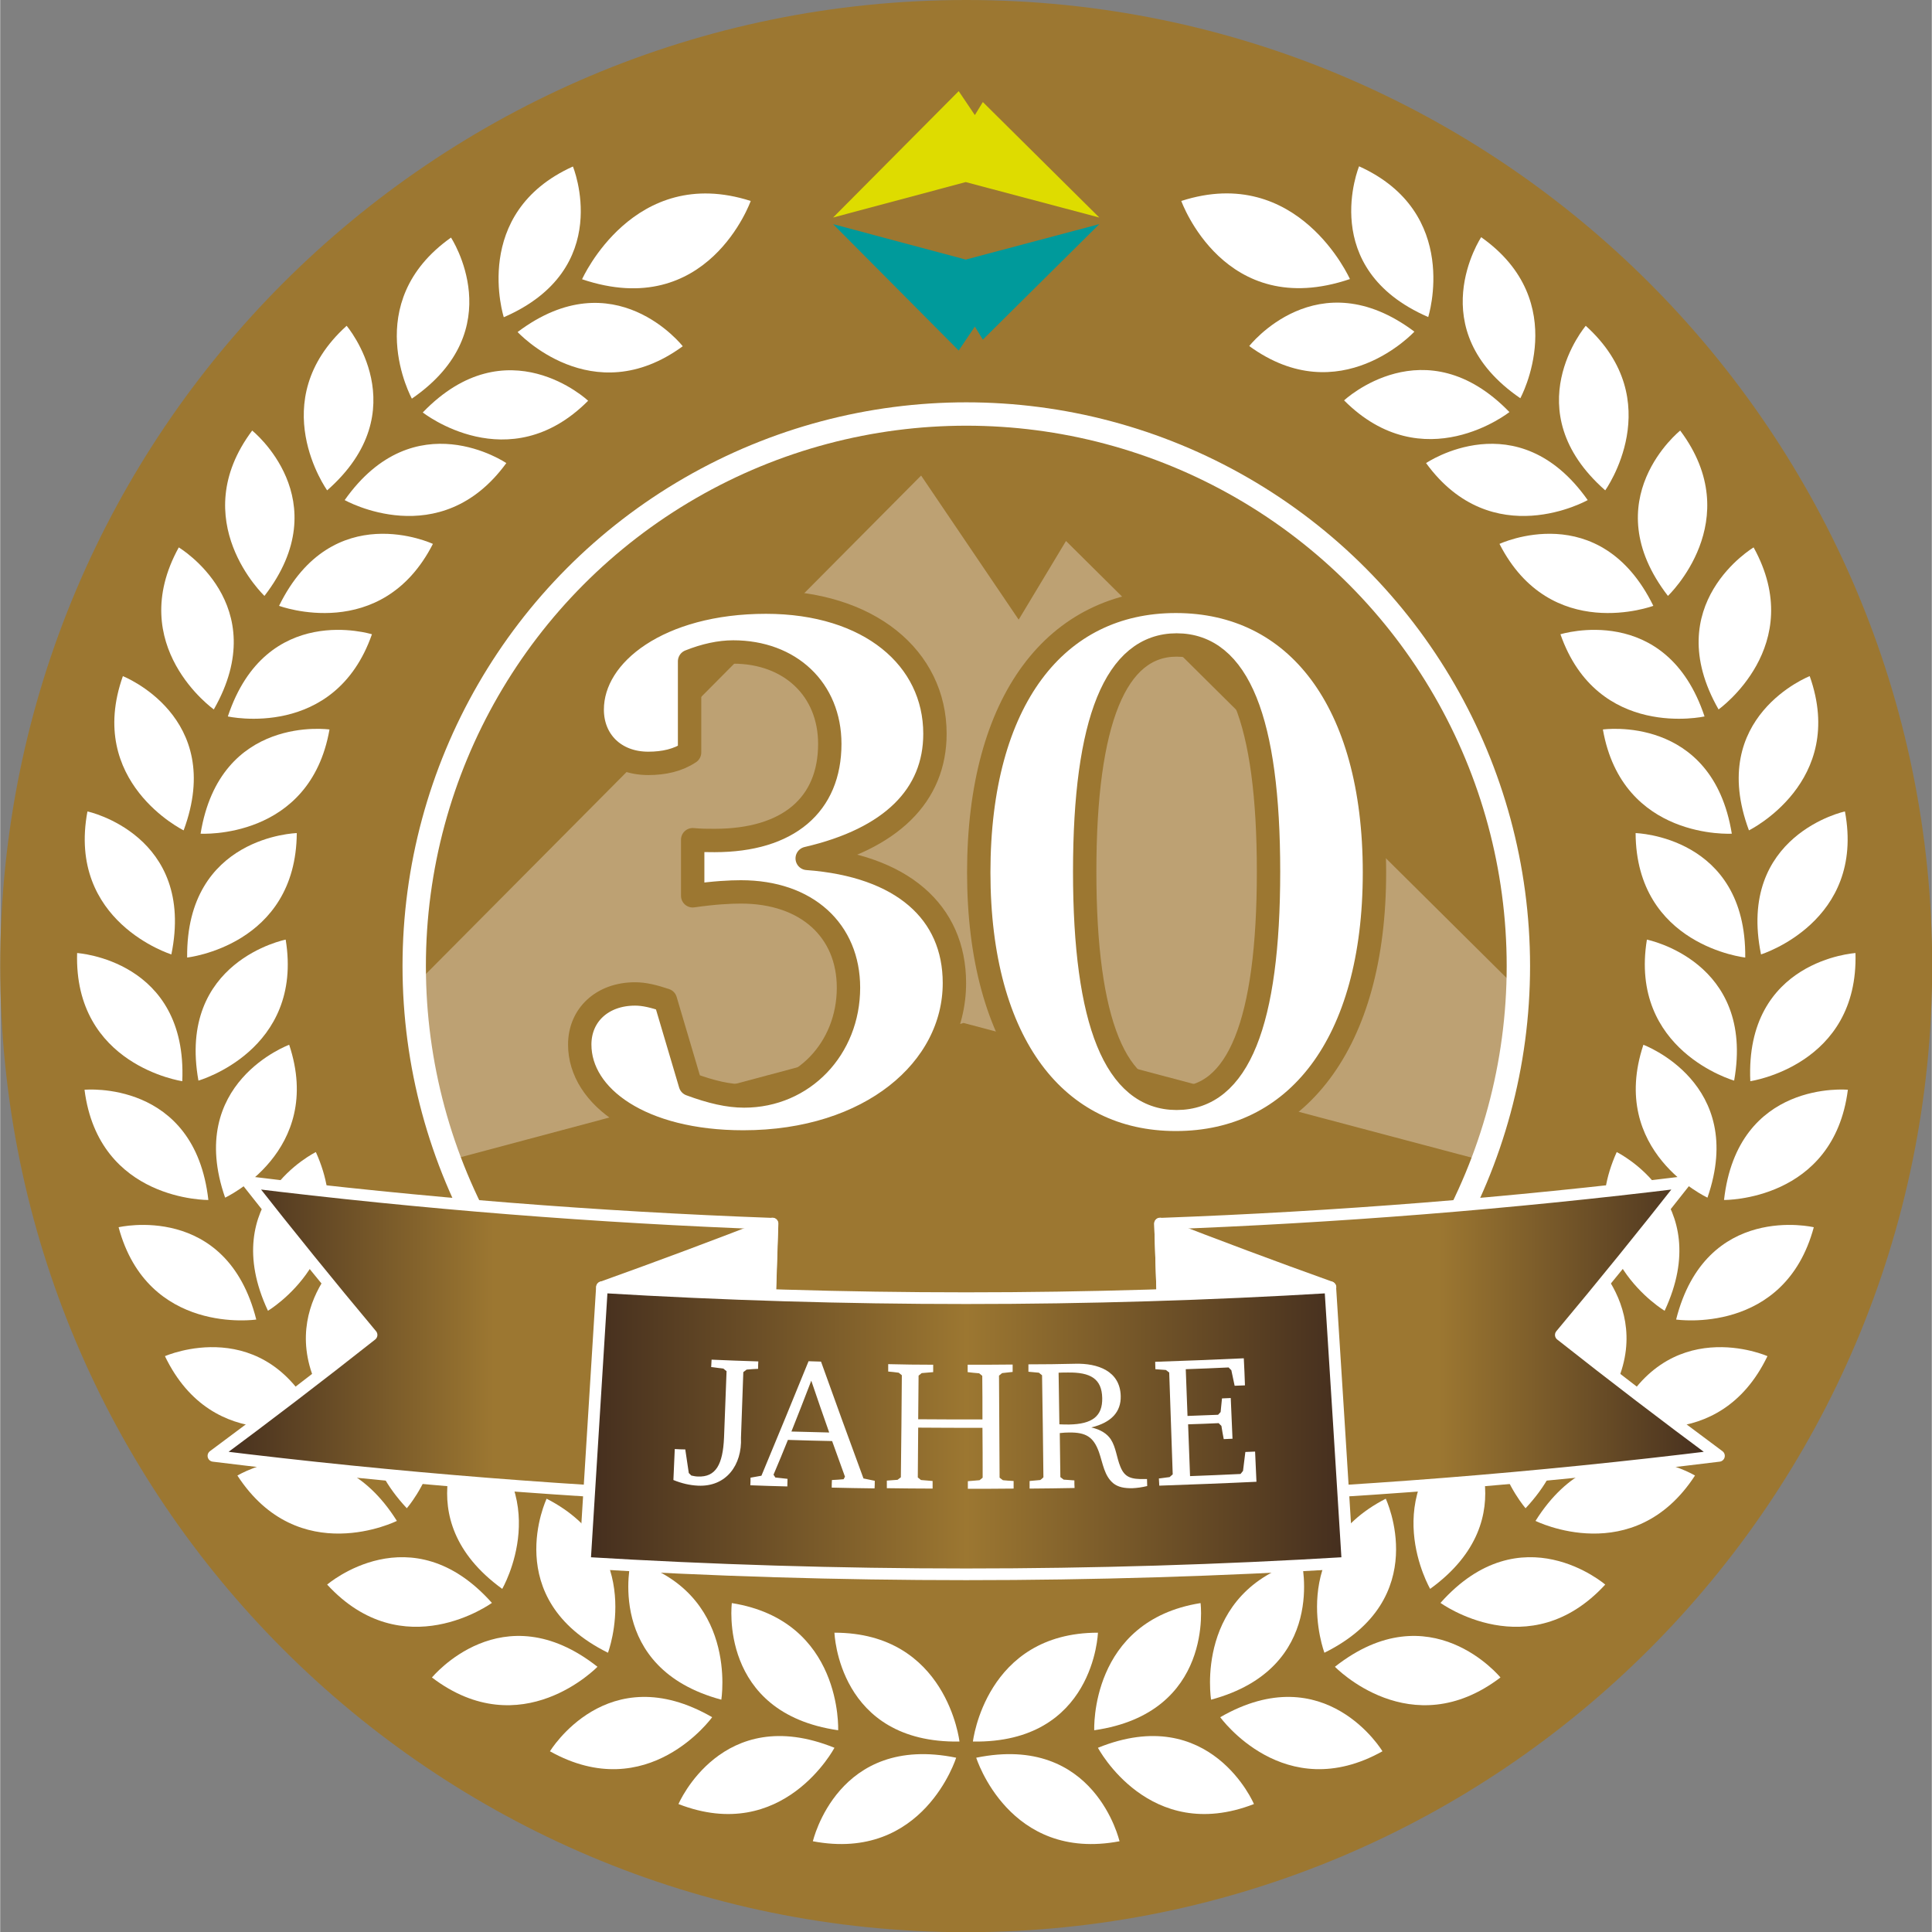 <?xml version="1.0" encoding="utf-8"?>
<svg xmlns="http://www.w3.org/2000/svg" xmlns:xlink="http://www.w3.org/1999/xlink" version="1.1" id="Ebene_1" x="0px" y="0px" viewBox="0 0 991.9 992.1" style="enable-background:new 0 0 991.9 992.1;" xml:space="preserve" width="300" height="300">
<rect x="0" y="0" width="991.9" height="992.1" fill="#808080" stroke="none"/>
<style type="text/css">
	
		.st0{clip-path:url(#SVGID_00000158749758690410416210000015384047274316769418_);fill-rule:evenodd;clip-rule:evenodd;fill:#9C7731;}
	.st1{clip-path:url(#SVGID_00000158749758690410416210000015384047274316769418_);fill:#FFFFFF;}
	.st2{clip-path:url(#SVGID_00000158749758690410416210000015384047274316769418_);fill:#DEDC00;}
	.st3{clip-path:url(#SVGID_00000158749758690410416210000015384047274316769418_);fill:#009A9B;}
	
		.st4{clip-path:url(#SVGID_00000158749758690410416210000015384047274316769418_);fill-rule:evenodd;clip-rule:evenodd;fill:#BDA173;}
	
		.st5{clip-path:url(#SVGID_00000158749758690410416210000015384047274316769418_);fill:none;stroke:#9C7731;stroke-width:12;stroke-linecap:round;stroke-linejoin:round;}
	
		.st6{clip-path:url(#SVGID_00000158749758690410416210000015384047274316769418_);fill:none;stroke:#FFFFFF;stroke-width:12;stroke-miterlimit:10;}
	
		.st7{clip-path:url(#SVGID_00000001627139012681210750000010741999322748533913_);fill:url(#SVGID_00000031917545161986195890000004251021375898190747_);}
	
		.st8{clip-path:url(#SVGID_00000121984422617430108020000013344818018104559003_);fill:none;stroke:#FFFFFF;stroke-width:6;stroke-linecap:round;stroke-linejoin:round;stroke-miterlimit:10;}
	
		.st9{clip-path:url(#SVGID_00000099649323868222062410000012284088646462404762_);fill:url(#SVGID_00000133512894948844206680000003815702402550810764_);}
	
		.st10{clip-path:url(#SVGID_00000075154768002795739070000014526778987146490500_);fill:none;stroke:#FFFFFF;stroke-width:6;stroke-linecap:round;stroke-linejoin:round;stroke-miterlimit:10;}
	.st11{clip-path:url(#SVGID_00000075154768002795739070000014526778987146490500_);fill:#FFFFFF;}
	
		.st12{clip-path:url(#SVGID_00000101794158145675096400000005319645241075505081_);fill:url(#SVGID_00000129206466834798496500000006849851718966529973_);}
	
		.st13{clip-path:url(#SVGID_00000121242251031452784460000008484140685249365173_);fill:none;stroke:#FFFFFF;stroke-width:6;stroke-linecap:round;stroke-linejoin:round;stroke-miterlimit:10;}
	.st14{clip-path:url(#SVGID_00000121242251031452784460000008484140685249365173_);fill:#FFFFFF;}
</style>
<g>
	<defs>
		<rect id="SVGID_1_" x="-70.9" y="-70.9" width="1133.9" height="1133.9"/>
	</defs>
	<clipPath id="SVGID_00000031897562773537001610000008013310785710688896_">
		<use xlink:href="#SVGID_1_" style="overflow:visible;"/>
	</clipPath>
	
		<path style="clip-path:url(#SVGID_00000031897562773537001610000008013310785710688896_);fill-rule:evenodd;clip-rule:evenodd;fill:#9C7731;" d="   M992.1,496.1c0,274-222.1,496.1-496.1,496.1S0,770,0,496.1S222.1,0,496.1,0S992.1,222.1,992.1,496.1"/>
	<path style="clip-path:url(#SVGID_00000031897562773537001610000008013310785710688896_);fill:#FFFFFF;" d="M775,211.6   c0,0-44.1,34.9-84.9-6C690.1,205.6,731.6,166.8,775,211.6"/>
	<path style="clip-path:url(#SVGID_00000031897562773537001610000008013310785710688896_);fill:#FFFFFF;" d="M726.2,170.3   c0,0-38.1,41.4-84.8,7.4C641.4,177.7,676.4,132.9,726.2,170.3"/>
	<path style="clip-path:url(#SVGID_00000031897562773537001610000008013310785710688896_);fill:#FFFFFF;" d="M780.6,204.5   c0,0,27-49.4-20.1-82.7C760.5,121.8,729.1,169.2,780.6,204.5"/>
	<path style="clip-path:url(#SVGID_00000031897562773537001610000008013310785710688896_);fill:#FFFFFF;" d="M733.3,162.8   c0,0,17.1-53.6-35.5-77.4C697.8,85.4,676.1,138,733.3,162.8"/>
	<path style="clip-path:url(#SVGID_00000031897562773537001610000008013310785710688896_);fill:#FFFFFF;" d="M693.1,143.3   c0,0-26.5-59.5-86.6-40.1C606.5,103.1,628.5,165.2,693.1,143.3"/>
	<path style="clip-path:url(#SVGID_00000031897562773537001610000008013310785710688896_);fill:#FFFFFF;" d="M217,211.8   c0,0,44.2,34.9,84.9-6C301.9,205.7,260.3,166.9,217,211.8"/>
	<path style="clip-path:url(#SVGID_00000031897562773537001610000008013310785710688896_);fill:#FFFFFF;" d="M265.7,170.5   c0,0,38.2,41.4,84.8,7.3C350.5,177.8,315.5,133,265.7,170.5"/>
	<path style="clip-path:url(#SVGID_00000031897562773537001610000008013310785710688896_);fill:#FFFFFF;" d="M211.4,204.7   c0,0-27.1-49.3,20.1-82.7C231.4,121.9,262.8,169.3,211.4,204.7"/>
	<path style="clip-path:url(#SVGID_00000031897562773537001610000008013310785710688896_);fill:#FFFFFF;" d="M258.6,162.9   c0,0-17.2-53.6,35.5-77.4C294.1,85.5,315.8,138.1,258.6,162.9"/>
	<path style="clip-path:url(#SVGID_00000031897562773537001610000008013310785710688896_);fill:#FFFFFF;" d="M298.8,143.4   c0,0,26.5-59.5,86.6-40.2C385.4,103.2,363.4,165.2,298.8,143.4"/>
	<path style="clip-path:url(#SVGID_00000031897562773537001610000008013310785710688896_);fill:#FFFFFF;" d="M499.5,894.3   c0,0,6.5-55.9,64.2-55.9C563.7,838.4,561.9,895.3,499.5,894.3"/>
	<path style="clip-path:url(#SVGID_00000031897562773537001610000008013310785710688896_);fill:#FFFFFF;" d="M501.2,902.6   c0,0,16.8,53.7,73.6,42.9C574.7,945.5,562.3,890.1,501.2,902.6"/>
	<path style="clip-path:url(#SVGID_00000031897562773537001610000008013310785710688896_);fill:#FFFFFF;" d="M561.8,888.5   c0,0-2.4-56.2,54.6-65.3C616.4,823.2,623.6,879.6,561.8,888.5"/>
	<path style="clip-path:url(#SVGID_00000031897562773537001610000008013310785710688896_);fill:#FFFFFF;" d="M621.8,872.8   c0,0-9.1-55.5,46.4-71.4C668.2,801.4,682,856.6,621.8,872.8"/>
	<path style="clip-path:url(#SVGID_00000031897562773537001610000008013310785710688896_);fill:#FFFFFF;" d="M680,848.7   c0,0-19.9-52.7,31.5-79.1C711.5,769.6,735.9,821,680,848.7"/>
	<path style="clip-path:url(#SVGID_00000031897562773537001610000008013310785710688896_);fill:#FFFFFF;" d="M734.3,815.9   c0,0-28.3-48.7,18-83.2C752.3,732.7,784.8,779.3,734.3,815.9"/>
	<path style="clip-path:url(#SVGID_00000031897562773537001610000008013310785710688896_);fill:#FFFFFF;" d="M783.3,774.5   c0,0-37.1-42.3,1.6-85.1C785,689.4,825.9,728.9,783.3,774.5"/>
	<path style="clip-path:url(#SVGID_00000031897562773537001610000008013310785710688896_);fill:#FFFFFF;" d="M819.7,727.4   c0,0-40.9-38.6-6.4-84.9C813.4,642.5,857.8,678,819.7,727.4"/>
	<path style="clip-path:url(#SVGID_00000031897562773537001610000008013310785710688896_);fill:#FFFFFF;" d="M854.7,673.1   c0,0-48.3-28.9-24.6-81.5C830.1,591.6,881.1,616.6,854.7,673.1"/>
	<path style="clip-path:url(#SVGID_00000031897562773537001610000008013310785710688896_);fill:#FFFFFF;" d="M876.7,615   c0,0-51.1-23.7-32.9-78.5C843.7,536.5,897.1,556.1,876.7,615"/>
	<path style="clip-path:url(#SVGID_00000031897562773537001610000008013310785710688896_);fill:#FFFFFF;" d="M890.4,554.9   c0,0-54.1-15.4-44.8-72.4C845.5,482.5,901.3,493.5,890.4,554.9"/>
	<path style="clip-path:url(#SVGID_00000031897562773537001610000008013310785710688896_);fill:#FFFFFF;" d="M896.1,491.7   c0,0-56-6.1-56.3-63.9C839.8,427.8,896.7,429.3,896.1,491.7"/>
	<path style="clip-path:url(#SVGID_00000031897562773537001610000008013310785710688896_);fill:#FFFFFF;" d="M889.2,428.1   c0,0-56.2,3.4-66.2-53.5C822.9,374.6,879.2,366.6,889.2,428.1"/>
	<path style="clip-path:url(#SVGID_00000031897562773537001610000008013310785710688896_);fill:#FFFFFF;" d="M875.2,367.9   c0,0-54.9,12.3-74-42.2C801.3,325.7,855.5,308.7,875.2,367.9"/>
	<path style="clip-path:url(#SVGID_00000031897562773537001610000008013310785710688896_);fill:#FFFFFF;" d="M848.9,311.1   c0,0-52.7,19.7-79-31.8C769.9,279.3,821.4,255.1,848.9,311.1"/>
	<path style="clip-path:url(#SVGID_00000031897562773537001610000008013310785710688896_);fill:#FFFFFF;" d="M815.2,256.8   c0,0-49,27.7-83-19C732.2,237.8,779.2,205.8,815.2,256.8"/>
	<path style="clip-path:url(#SVGID_00000031897562773537001610000008013310785710688896_);fill:#FFFFFF;" d="M563.7,897.5   c0,0,26.3,49.8,80.1,28.9C643.9,926.4,621.5,874.1,563.7,897.5"/>
	<path style="clip-path:url(#SVGID_00000031897562773537001610000008013310785710688896_);fill:#FFFFFF;" d="M626.5,881.8   c0,0,32.9,45.7,83.3,17.5C709.9,899.4,680.6,850.6,626.5,881.8"/>
	<path style="clip-path:url(#SVGID_00000031897562773537001610000008013310785710688896_);fill:#FFFFFF;" d="M685.4,855.9   c0,0,39,40.5,85,5.5C770.4,861.4,734.4,817.3,685.4,855.9"/>
	<path style="clip-path:url(#SVGID_00000031897562773537001610000008013310785710688896_);fill:#FFFFFF;" d="M739.6,823.1   c0,0,45.5,33.1,84.6-9.4C824.2,813.7,781.1,776.5,739.6,823.1"/>
	<path style="clip-path:url(#SVGID_00000031897562773537001610000008013310785710688896_);fill:#FFFFFF;" d="M788.4,781   c0,0,50.4,25.1,81.9-23.3C870.3,757.7,821.6,728.2,788.4,781"/>
	<path style="clip-path:url(#SVGID_00000031897562773537001610000008013310785710688896_);fill:#FFFFFF;" d="M829.3,730   c0,0,53.2,18.4,78.2-33.6C907.6,696.4,855.5,673.4,829.3,730"/>
	<path style="clip-path:url(#SVGID_00000031897562773537001610000008013310785710688896_);fill:#FFFFFF;" d="M860.6,677.6   c0,0,55.7,8.3,70.7-47.4C931.3,630.2,875.9,617.1,860.6,677.6"/>
	<path style="clip-path:url(#SVGID_00000031897562773537001610000008013310785710688896_);fill:#FFFFFF;" d="M885.2,616.2   c0,0,56.3,0.7,63.6-56.6C948.8,559.6,892.2,554.2,885.2,616.2"/>
	<path style="clip-path:url(#SVGID_00000031897562773537001610000008013310785710688896_);fill:#FFFFFF;" d="M898.7,555.2   c0,0,55.7-8.1,54-65.8C952.7,489.4,895.9,492.9,898.7,555.2"/>
	<path style="clip-path:url(#SVGID_00000031897562773537001610000008013310785710688896_);fill:#FFFFFF;" d="M904.2,490.1   c0,0,53.7-16.7,43.1-73.4C947.2,416.6,891.7,428.9,904.2,490.1"/>
	<path style="clip-path:url(#SVGID_00000031897562773537001610000008013310785710688896_);fill:#FFFFFF;" d="M898,426.4   c0,0,50.5-24.8,31.2-79.2C929.2,347.2,876.2,367.9,898,426.4"/>
	<path style="clip-path:url(#SVGID_00000031897562773537001610000008013310785710688896_);fill:#FFFFFF;" d="M882.4,364.3   c0,0,45.9-32.6,18-83.2C900.4,281.1,851.5,310.2,882.4,364.3"/>
	<path style="clip-path:url(#SVGID_00000031897562773537001610000008013310785710688896_);fill:#FFFFFF;" d="M856.4,306   c0,0,40.9-38.7,6.3-84.9C862.7,221.1,818.3,256.6,856.4,306"/>
	<path style="clip-path:url(#SVGID_00000031897562773537001610000008013310785710688896_);fill:#FFFFFF;" d="M824.2,251.8   c0,0,32.8-45.8-10-84.5C814.2,167.3,777.4,210.6,824.2,251.8"/>
	<path style="clip-path:url(#SVGID_00000031897562773537001610000008013310785710688896_);fill:#FFFFFF;" d="M492.6,894.3   c0,0-6.4-55.9-64.2-55.9C428.4,838.4,430.2,895.3,492.6,894.3"/>
	<path style="clip-path:url(#SVGID_00000031897562773537001610000008013310785710688896_);fill:#FFFFFF;" d="M490.9,902.6   c0,0-16.8,53.7-73.6,42.9C417.4,945.5,429.9,890.1,490.9,902.6"/>
	<path style="clip-path:url(#SVGID_00000031897562773537001610000008013310785710688896_);fill:#FFFFFF;" d="M430.3,888.5   c0,0,2.4-56.2-54.6-65.3C375.7,823.2,368.6,879.6,430.3,888.5"/>
	<path style="clip-path:url(#SVGID_00000031897562773537001610000008013310785710688896_);fill:#FFFFFF;" d="M370.3,872.8   c0,0,9.1-55.5-46.4-71.4C323.9,801.4,310.1,856.6,370.3,872.8"/>
	<path style="clip-path:url(#SVGID_00000031897562773537001610000008013310785710688896_);fill:#FFFFFF;" d="M312.1,848.7   c0,0,19.9-52.7-31.5-79.1C280.6,769.6,256.2,821,312.1,848.7"/>
	<path style="clip-path:url(#SVGID_00000031897562773537001610000008013310785710688896_);fill:#FFFFFF;" d="M257.8,815.9   c0,0,28.3-48.7-18-83.2C239.8,732.7,207.3,779.3,257.8,815.9"/>
	<path style="clip-path:url(#SVGID_00000031897562773537001610000008013310785710688896_);fill:#FFFFFF;" d="M208.8,774.5   c0,0,37.1-42.3-1.6-85.1C207.2,689.4,166.2,728.9,208.8,774.5"/>
	<path style="clip-path:url(#SVGID_00000031897562773537001610000008013310785710688896_);fill:#FFFFFF;" d="M172.4,727.4   c0,0,40.9-38.6,6.4-84.9C178.7,642.5,134.3,678,172.4,727.4"/>
	<path style="clip-path:url(#SVGID_00000031897562773537001610000008013310785710688896_);fill:#FFFFFF;" d="M137.5,673.1   c0,0,48.3-28.9,24.6-81.5C162.1,591.6,111,616.6,137.5,673.1"/>
	<path style="clip-path:url(#SVGID_00000031897562773537001610000008013310785710688896_);fill:#FFFFFF;" d="M115.5,615   c0,0,51.1-23.7,32.9-78.5C148.4,536.5,95,556.1,115.5,615"/>
	<path style="clip-path:url(#SVGID_00000031897562773537001610000008013310785710688896_);fill:#FFFFFF;" d="M101.8,554.9   c0,0,54.1-15.4,44.8-72.4C146.6,482.5,90.8,493.5,101.8,554.9"/>
	<path style="clip-path:url(#SVGID_00000031897562773537001610000008013310785710688896_);fill:#FFFFFF;" d="M96,491.7   c0,0,55.9-6.1,56.3-63.9C152.3,427.8,95.4,429.3,96,491.7"/>
	<path style="clip-path:url(#SVGID_00000031897562773537001610000008013310785710688896_);fill:#FFFFFF;" d="M102.9,428.1   c0,0,56.2,3.4,66.2-53.5C169.2,374.6,112.9,366.6,102.9,428.1"/>
	<path style="clip-path:url(#SVGID_00000031897562773537001610000008013310785710688896_);fill:#FFFFFF;" d="M116.9,367.9   c0,0,54.9,12.3,74-42.2C190.8,325.7,136.6,308.7,116.9,367.9"/>
	<path style="clip-path:url(#SVGID_00000031897562773537001610000008013310785710688896_);fill:#FFFFFF;" d="M143.2,311.1   c0,0,52.7,19.7,79-31.8C222.2,279.3,170.7,255.1,143.2,311.1"/>
	<path style="clip-path:url(#SVGID_00000031897562773537001610000008013310785710688896_);fill:#FFFFFF;" d="M176.9,256.8   c0,0,49,27.7,83-19C259.9,237.8,212.9,205.8,176.9,256.8"/>
	<path style="clip-path:url(#SVGID_00000031897562773537001610000008013310785710688896_);fill:#FFFFFF;" d="M428.4,897.5   c0,0-26.3,49.8-80.1,28.9C348.3,926.4,370.6,874.1,428.4,897.5"/>
	<path style="clip-path:url(#SVGID_00000031897562773537001610000008013310785710688896_);fill:#FFFFFF;" d="M365.6,881.8   c0,0-32.9,45.7-83.3,17.5C282.3,899.4,311.6,850.6,365.6,881.8"/>
	<path style="clip-path:url(#SVGID_00000031897562773537001610000008013310785710688896_);fill:#FFFFFF;" d="M306.7,855.9   c0,0-39,40.5-85,5.5C221.8,861.4,257.7,817.3,306.7,855.9"/>
	<path style="clip-path:url(#SVGID_00000031897562773537001610000008013310785710688896_);fill:#FFFFFF;" d="M252.5,823.1   c0,0-45.5,33.1-84.6-9.4C167.9,813.7,211,776.5,252.5,823.1"/>
	<path style="clip-path:url(#SVGID_00000031897562773537001610000008013310785710688896_);fill:#FFFFFF;" d="M203.7,781   c0,0-50.4,25.1-81.9-23.3C121.9,757.7,170.5,728.2,203.7,781"/>
	<path style="clip-path:url(#SVGID_00000031897562773537001610000008013310785710688896_);fill:#FFFFFF;" d="M162.8,730   c0,0-53.2,18.4-78.2-33.6C84.6,696.4,136.6,673.4,162.8,730"/>
	<path style="clip-path:url(#SVGID_00000031897562773537001610000008013310785710688896_);fill:#FFFFFF;" d="M131.5,677.6   c0,0-55.7,8.3-70.7-47.4C60.8,630.2,116.2,617.1,131.5,677.6"/>
	<path style="clip-path:url(#SVGID_00000031897562773537001610000008013310785710688896_);fill:#FFFFFF;" d="M106.9,616.2   c0,0-56.3,0.7-63.6-56.6C43.3,559.6,99.9,554.2,106.9,616.2"/>
	<path style="clip-path:url(#SVGID_00000031897562773537001610000008013310785710688896_);fill:#FFFFFF;" d="M93.5,555.2   c0,0-55.7-8.1-54-65.8C39.5,489.4,96.2,492.9,93.5,555.2"/>
	<path style="clip-path:url(#SVGID_00000031897562773537001610000008013310785710688896_);fill:#FFFFFF;" d="M87.9,490.1   c0,0-53.7-16.7-43.1-73.4C44.9,416.6,100.4,428.9,87.9,490.1"/>
	<path style="clip-path:url(#SVGID_00000031897562773537001610000008013310785710688896_);fill:#FFFFFF;" d="M94.2,426.4   c0,0-50.5-24.8-31.2-79.2C62.9,347.2,115.9,367.9,94.2,426.4"/>
	<path style="clip-path:url(#SVGID_00000031897562773537001610000008013310785710688896_);fill:#FFFFFF;" d="M109.7,364.3   c0,0-45.9-32.6-18-83.2C91.7,281.1,140.6,310.2,109.7,364.3"/>
	<path style="clip-path:url(#SVGID_00000031897562773537001610000008013310785710688896_);fill:#FFFFFF;" d="M135.7,306   c0,0-40.9-38.7-6.3-84.9C129.4,221.1,173.8,256.6,135.7,306"/>
	<path style="clip-path:url(#SVGID_00000031897562773537001610000008013310785710688896_);fill:#FFFFFF;" d="M167.9,251.8   c0,0-32.8-45.8,10-84.5C177.9,167.3,214.7,210.6,167.9,251.8"/>
	<polygon style="clip-path:url(#SVGID_00000031897562773537001610000008013310785710688896_);fill:#DEDC00;" points="564.4,111.7    495.8,93.5 427.7,111.7 492.2,46.8 500.5,59.1 504.6,52.4  "/>
	<polygon style="clip-path:url(#SVGID_00000031897562773537001610000008013310785710688896_);fill:#009A9B;" points="564.4,115.1    495.8,133.3 427.7,115.1 492.2,180 500.5,167.7 504.6,174.4  "/>
	
		<path style="clip-path:url(#SVGID_00000031897562773537001610000008013310785710688896_);fill-rule:evenodd;clip-rule:evenodd;fill:#BDA173;" d="   M212.8,506c1.1,31.5,7.3,61.7,17.8,89.8l264.1-70.5L761.4,596c10.4-27.6,16.6-57.2,17.9-88.1l-232-230.1L523,318.2l-50.1-74   L212.8,506z"/>
	<path style="clip-path:url(#SVGID_00000031897562773537001610000008013310785710688896_);fill:#FFFFFF;" d="M490,504.8   c0,44.4-43.2,81.6-108.4,81.6c-52.4,0-84-23.2-84-50c0-15.2,11.6-26,28.4-26c4.8,0,9.6,1.2,15.6,3.2l12.8,43.2   c10.8,4,19.6,6,27.6,6c30.4,0,53.6-24.4,53.6-55.6c0-29.2-21.2-49.2-55.2-49.2c-5.6,0-13.6,0.4-24.8,2v-28.8   c4,0.4,7.6,0.4,11.2,0.4c38,0,59.2-18.4,59.2-49.6c0-28-20.4-47.2-49.6-47.2c-6.8,0-14.4,1.6-22.4,4.8v46.8c-6,4-13.2,5.6-21.2,5.6   c-17.2,0-28.8-11.6-28.8-27.6c0-28.8,34.8-55.2,89.2-55.2c53.2,0,86.8,28.8,86.8,67.6c0,31.6-22.4,54-65.6,64   C463.2,444.4,490,468.4,490,504.8"/>
	<path style="clip-path:url(#SVGID_00000031897562773537001610000008013310785710688896_);fill:#FFFFFF;" d="M705.7,448   c0,88-40,138.8-102,138.8c-61.6,0-101.2-50.8-101.2-138.8c0-88.4,39.6-139.2,101.2-139.2C665.7,308.8,705.7,360,705.7,448    M556.9,447.6c0,77.6,16,116.4,47.2,116.4c31.6,0,47.2-38.8,47.2-116.4s-15.6-116.4-47.2-116.4C572.9,331.2,556.9,370,556.9,447.6"/>
	
		<path style="clip-path:url(#SVGID_00000031897562773537001610000008013310785710688896_);fill:none;stroke:#9C7731;stroke-width:12;stroke-linecap:round;stroke-linejoin:round;" d="   M490,504.8c0,44.4-43.2,81.6-108.4,81.6c-52.4,0-84-23.2-84-50c0-15.2,11.6-26,28.4-26c4.8,0,9.6,1.2,15.6,3.2l12.8,43.2   c10.8,4,19.6,6,27.6,6c30.4,0,53.6-24.4,53.6-55.6c0-29.2-21.2-49.2-55.2-49.2c-5.6,0-13.6,0.4-24.8,2v-28.8   c4,0.4,7.6,0.4,11.2,0.4c38,0,59.2-18.4,59.2-49.6c0-28-20.4-47.2-49.6-47.2c-6.8,0-14.4,1.6-22.4,4.8v46.8c-6,4-13.2,5.6-21.2,5.6   c-17.2,0-28.8-11.6-28.8-27.6c0-28.8,34.8-55.2,89.2-55.2c53.2,0,86.8,28.8,86.8,67.6c0,31.6-22.4,54-65.6,64   C463.2,444.4,490,468.4,490,504.8z"/>
	
		<path style="clip-path:url(#SVGID_00000031897562773537001610000008013310785710688896_);fill:none;stroke:#9C7731;stroke-width:12;stroke-linecap:round;stroke-linejoin:round;" d="   M705.7,448c0,88-40,138.8-102,138.8c-61.6,0-101.2-50.8-101.2-138.8c0-88.4,39.6-139.2,101.2-139.2   C665.7,308.8,705.7,360,705.7,448z M556.9,447.6c0,77.6,16,116.4,47.2,116.4c31.6,0,47.2-38.8,47.2-116.4s-15.6-116.4-47.2-116.4   C572.9,331.2,556.9,370,556.9,447.6z"/>
	
		<circle style="clip-path:url(#SVGID_00000031897562773537001610000008013310785710688896_);fill:none;stroke:#FFFFFF;stroke-width:12;stroke-miterlimit:10;" cx="496.1" cy="496.1" r="283.5"/>
</g>
<g>
	<defs>
		<path id="SVGID_00000054255951782056029360000017485386164811763355_" d="M190.8,685.5c-26.8,21.1-53.8,41.8-81.2,62.1    c93.8,11.5,187.9,19,282.3,22.4c1.6-47.2,3.2-94.4,4.8-141.7c-90.1-3.2-179.9-10.3-269.4-21.4C148,633.5,169.2,659.6,190.8,685.5"/>
	</defs>
	<clipPath id="SVGID_00000129914419242919867190000002212026562346382977_">
		<use xlink:href="#SVGID_00000054255951782056029360000017485386164811763355_" style="overflow:visible;"/>
	</clipPath>
	
		<linearGradient id="SVGID_00000150070888461846777490000006964133197105602437_" gradientUnits="userSpaceOnUse" x1="-70.866" y1="1062.992" x2="-69.866" y2="1062.992" gradientTransform="matrix(287.014 0 0 -287.014 20449.109 305782.094)">
		<stop offset="0" style="stop-color:#432D1E"/>
		<stop offset="0.5" style="stop-color:#9C7731"/>
		<stop offset="1" style="stop-color:#9C7731"/>
	</linearGradient>
	
		<rect x="109.6" y="607" style="clip-path:url(#SVGID_00000129914419242919867190000002212026562346382977_);fill:url(#SVGID_00000150070888461846777490000006964133197105602437_);" width="287" height="163"/>
</g>
<g>
	<defs>
		<rect id="SVGID_00000164512592941523327960000011956854865321306752_" x="-70.9" y="-70.9" width="1133.9" height="1133.9"/>
	</defs>
	<clipPath id="SVGID_00000181808190659337436610000009168145449896224660_">
		<use xlink:href="#SVGID_00000164512592941523327960000011956854865321306752_" style="overflow:visible;"/>
	</clipPath>
	
		<path style="clip-path:url(#SVGID_00000181808190659337436610000009168145449896224660_);fill:none;stroke:#FFFFFF;stroke-width:6;stroke-linecap:round;stroke-linejoin:round;stroke-miterlimit:10;" d="   M391.8,770c-94.4-3.4-188.5-10.8-282.3-22.4c27.4-20.3,54.5-41,81.2-62.1c-21.6-25.8-42.8-52-63.6-78.5   c89.5,11,179.3,18.1,269.4,21.4C395,675.5,393.4,722.8,391.8,770z"/>
</g>
<g>
	<defs>
		<path id="SVGID_00000049910100633757016470000009984538690054248582_" d="M595.6,628.3l4.8,141.7c94.4-3.4,188.5-10.8,282.3-22.4    c-27.4-20.3-54.5-41-81.2-62.1c21.6-25.8,42.8-52,63.6-78.5C775.5,618,685.7,625.1,595.6,628.3"/>
	</defs>
	<clipPath id="SVGID_00000022553543501540796580000008948669831827793086_">
		<use xlink:href="#SVGID_00000049910100633757016470000009984538690054248582_" style="overflow:visible;"/>
	</clipPath>
	
		<linearGradient id="SVGID_00000011006087556101310230000012837911415967184784_" gradientUnits="userSpaceOnUse" x1="-70.866" y1="1062.992" x2="-69.866" y2="1062.992" gradientTransform="matrix(287.014 0 0 -287.014 20935.104 305781.938)">
		<stop offset="0" style="stop-color:#9C7731"/>
		<stop offset="0.5" style="stop-color:#9C7731"/>
		<stop offset="1" style="stop-color:#432D1E"/>
	</linearGradient>
	
		<rect x="595.6" y="607" style="clip-path:url(#SVGID_00000022553543501540796580000008948669831827793086_);fill:url(#SVGID_00000011006087556101310230000012837911415967184784_);" width="287" height="163"/>
</g>
<g>
	<defs>
		<rect id="SVGID_00000127751825396510510740000014863595590052277642_" x="-70.9" y="-70.9" width="1133.9" height="1133.9"/>
	</defs>
	<clipPath id="SVGID_00000181081615854606505890000000010410914573575079_">
		<use xlink:href="#SVGID_00000127751825396510510740000014863595590052277642_" style="overflow:visible;"/>
	</clipPath>
	
		<path style="clip-path:url(#SVGID_00000181081615854606505890000000010410914573575079_);fill:none;stroke:#FFFFFF;stroke-width:6;stroke-linecap:round;stroke-linejoin:round;stroke-miterlimit:10;" d="   M600.3,770c94.4-3.4,188.5-10.8,282.3-22.4c-27.4-20.3-54.5-41-81.2-62.1c21.6-25.8,42.8-52,63.6-78.5   c-89.5,11-179.3,18.1-269.4,21.4L600.3,770z"/>
	<path style="clip-path:url(#SVGID_00000181081615854606505890000000010410914573575079_);fill:#FFFFFF;" d="M309.1,661   c29.3-10.5,58.5-21.4,87.5-32.7c-0.4,12.3-0.8,24.6-1.2,36.8C366.6,664.1,337.8,662.7,309.1,661"/>
	
		<path style="clip-path:url(#SVGID_00000181081615854606505890000000010410914573575079_);fill:none;stroke:#FFFFFF;stroke-width:6;stroke-linecap:round;stroke-linejoin:round;stroke-miterlimit:10;" d="   M309.1,661c29.3-10.5,58.5-21.4,87.5-32.7c-0.4,12.3-0.8,24.6-1.2,36.8C366.6,664.1,337.8,662.7,309.1,661z"/>
	<path style="clip-path:url(#SVGID_00000181081615854606505890000000010410914573575079_);fill:#FFFFFF;" d="M596.8,665.1   c-0.4-12.3-0.8-24.6-1.2-36.8c29,11.3,58.2,22.2,87.5,32.7C654.3,662.7,625.6,664.1,596.8,665.1"/>
	
		<path style="clip-path:url(#SVGID_00000181081615854606505890000000010410914573575079_);fill:none;stroke:#FFFFFF;stroke-width:6;stroke-linecap:round;stroke-linejoin:round;stroke-miterlimit:10;" d="   M596.8,665.1c-0.4-12.3-0.8-24.6-1.2-36.8c29,11.3,58.2,22.2,87.5,32.7C654.3,662.7,625.6,664.1,596.8,665.1z"/>
</g>
<g>
	<defs>
		<path id="SVGID_00000068636140832215726760000014318448023379555973_" d="M309.1,661c-2.9,47.2-5.9,94.3-8.8,141.5    c130.5,7.9,261.2,7.9,391.7,0c-2.9-47.2-5.9-94.3-8.8-141.5C558.4,668.5,433.7,668.5,309.1,661"/>
	</defs>
	<clipPath id="SVGID_00000037692235941096050980000005361364836047733432_">
		<use xlink:href="#SVGID_00000068636140832215726760000014318448023379555973_" style="overflow:visible;"/>
	</clipPath>
	
		<linearGradient id="SVGID_00000099657643396260769560000017836053310827102372_" gradientUnits="userSpaceOnUse" x1="-70.866" y1="1062.99" x2="-69.866" y2="1062.99" gradientTransform="matrix(391.662 0 0 -391.662 28055.787 417068.406)">
		<stop offset="0" style="stop-color:#432D1E"/>
		<stop offset="0.5" style="stop-color:#9C7731"/>
		<stop offset="1" style="stop-color:#432D1E"/>
	</linearGradient>
	
		<rect x="300.2" y="661" style="clip-path:url(#SVGID_00000037692235941096050980000005361364836047733432_);fill:url(#SVGID_00000099657643396260769560000017836053310827102372_);" width="391.7" height="149.3"/>
</g>
<g>
	<defs>
		<rect id="SVGID_00000047025111992599043710000015158024287534877100_" x="-70.9" y="-70.9" width="1133.9" height="1133.9"/>
	</defs>
	<clipPath id="SVGID_00000152982151301752088510000010177482122316012676_">
		<use xlink:href="#SVGID_00000047025111992599043710000015158024287534877100_" style="overflow:visible;"/>
	</clipPath>
	
		<path style="clip-path:url(#SVGID_00000152982151301752088510000010177482122316012676_);fill:none;stroke:#FFFFFF;stroke-width:6;stroke-linecap:round;stroke-linejoin:round;stroke-miterlimit:10;" d="   M691.9,802.5c-130.5,7.9-261.2,7.9-391.7,0c2.9-47.2,5.9-94.3,8.8-141.5c124.6,7.5,249.4,7.5,374,0   C686,708.2,689,755.3,691.9,802.5z"/>
	<path style="clip-path:url(#SVGID_00000152982151301752088510000010177482122316012676_);fill:#FFFFFF;" d="M371.4,702.8   c-2.5-0.3-3.8-0.5-6.3-0.8c0.1-1.5,0.1-2.3,0.2-3.8c9.6,0.4,14.4,0.6,24,0.9c-0.1,1.5-0.1,2.3-0.1,3.8c-2.4,0.1-3.5,0.2-5.9,0.4   c-0.7,0.5-1,0.8-1.7,1.3c-0.4,11.2-0.8,22.5-1.2,33.7c0.6,13.9-7.5,25.3-22.1,24.6c-4.1-0.2-8.2-1.1-12.6-2.9   c0.3-6.3,0.4-9.5,0.7-15.9c2.2,0.1,3.2,0.2,5.4,0.2c0.7,4.8,1.1,7.2,1.8,12.1c0.5,0.5,0.8,0.8,1.3,1.3c1.3,0.3,2.4,0.5,3.4,0.5   c9.2,0.4,12.8-6.2,13.4-20c0.4-11.4,0.9-22.7,1.3-34.1C372.3,703.6,372,703.3,371.4,702.8"/>
	<path style="clip-path:url(#SVGID_00000152982151301752088510000010177482122316012676_);fill:#FFFFFF;" d="M421.5,699.2   c7.2,20,14.4,40,21.8,60c2.3,0.5,3.5,0.7,5.8,1.2c0,1.6,0,2.3-0.1,3.9c-8.8-0.1-13.2-0.2-22-0.4c0-1.6,0-2.3,0.1-3.9   c2.4-0.1,3.6-0.2,6-0.4c0.3-0.5,0.4-0.8,0.7-1.3c-2.6-7.3-4-11-6.6-18.3c-9.1-0.2-13.6-0.3-22.7-0.6c-2.9,7.2-4.4,10.8-7.4,17.9   c0.4,0.5,0.6,0.8,0.9,1.4c2.5,0.3,3.8,0.4,6.3,0.7c0,1.6-0.1,2.3-0.1,3.9c-7.6-0.2-11.4-0.3-19-0.6c0.1-1.6,0.1-2.3,0.1-3.9   c2.3-0.4,3.4-0.6,5.6-1c8.2-19.6,16.2-39.2,24.2-58.8C417.7,699.1,419,699.1,421.5,699.2 M406.3,735.1c7.8,0.2,11.6,0.3,19.4,0.5   c-3.1-8.8-6.2-17.7-9.2-26.6C412.5,719.5,410.4,724.7,406.3,735.1"/>
	<path style="clip-path:url(#SVGID_00000152982151301752088510000010177482122316012676_);fill:#FFFFFF;" d="M479.1,700.8   c0,1.5,0,2.3,0,3.8c-2.4,0.2-3.5,0.3-5.9,0.5c-0.6,0.5-1,0.8-1.6,1.3c-0.1,9-0.1,13.5-0.2,22.4c11,0.1,22,0.1,33,0.1   c0-9,0-13.5-0.1-22.4c-0.6-0.5-1-0.8-1.6-1.3c-2.4-0.2-3.5-0.3-5.9-0.6c0-1.5,0-2.3,0-3.8c9.2,0,13.8,0,23.1-0.1c0,1.5,0,2.3,0,3.8   c-2.2,0.2-3.2,0.4-5.4,0.6c-0.6,0.5-1,0.8-1.6,1.3c0.1,17.5,0.2,34.9,0.3,52.4c0.7,0.5,1,0.8,1.7,1.3c2.2,0.2,3.3,0.3,5.5,0.4   c0,1.6,0,2.3,0,3.9c-9.4,0.1-14.1,0.1-23.5,0.1c0-1.6,0-2.3,0-3.9c2.4-0.2,3.6-0.3,6-0.5c0.7-0.5,1-0.8,1.6-1.3   c0-10.2,0-15.3-0.1-25.6c-11,0-22,0-33-0.1c-0.1,10.2-0.1,15.3-0.2,25.6c0.7,0.5,1,0.8,1.6,1.3c2.4,0.2,3.6,0.3,6,0.5   c0,1.6,0,2.3,0,3.9c-9.4,0-14.1-0.1-23.5-0.2c0-1.6,0-2.3,0-3.9c2.2-0.2,3.3-0.2,5.5-0.4c0.7-0.5,1-0.8,1.7-1.3   c0.2-17.5,0.4-34.9,0.5-52.4c-0.6-0.5-1-0.8-1.6-1.3c-2.2-0.3-3.2-0.4-5.4-0.6c0-1.5,0-2.3,0-3.8   C465.3,700.7,469.9,700.8,479.1,700.8"/>
	<path style="clip-path:url(#SVGID_00000152982151301752088510000010177482122316012676_);fill:#FFFFFF;" d="M552.1,700.3   c11.3-0.3,23,3.6,23.3,16.6c0.2,8.1-4.8,13.6-15.1,16.1c4.7,1.1,8,3.1,10,6.1c2.7,4.2,3,9.4,4.9,14c2.2,5.5,5.4,6.6,12.8,6.4   c0.3,0,0.5,0,0.9,0c0,1.4,0.1,2.2,0.1,3.6c-2.9,0.7-5.3,1-7.5,1.1c-4.4,0.1-7.5-0.6-9.9-2.5c-4.7-3.9-5.3-10.1-7.4-16.1   c-2.8-7.7-6.6-10.1-15.3-10c-1.4,0-3.1,0.1-4.8,0.3c0.1,9,0.2,13.6,0.3,22.6c0.7,0.5,1,0.8,1.7,1.3c2.2,0.2,3.3,0.2,5.5,0.4   c0,1.6,0,2.3,0.1,3.9c-9.2,0.2-13.8,0.2-23.1,0.3c0-1.6,0-2.3,0-3.9c2.2-0.2,3.3-0.3,5.5-0.5c0.7-0.5,1-0.8,1.6-1.4   c-0.2-17.5-0.4-34.9-0.7-52.4c-0.7-0.5-1-0.8-1.6-1.3c-2.2-0.2-3.3-0.3-5.4-0.5c0-1.5,0-2.3,0-3.8   C537.5,700.6,542.4,700.5,552.1,700.3 M543.9,731.4c1.8,0.1,3.5,0.1,5,0.1c11.8-0.2,17.2-4.2,17-13.6c-0.2-9.9-6-13.3-17.8-13.1   c-1.8,0-2.7,0-4.6,0.1C543.7,715.5,543.7,720.8,543.9,731.4"/>
	<path style="clip-path:url(#SVGID_00000152982151301752088510000010177482122316012676_);fill:#FFFFFF;" d="M595,759.2   c2.2-0.3,3.3-0.4,5.5-0.7c0.6-0.6,1-0.8,1.6-1.4c-0.6-17.4-1.2-34.9-1.8-52.3c-0.7-0.5-1-0.8-1.7-1.3c-2.2-0.2-3.3-0.2-5.4-0.4   c0-1.5-0.1-2.3-0.1-3.8c15.2-0.5,30.3-1.1,45.5-1.8c0.3,5.5,0.4,8.3,0.6,13.9c-2.1,0.1-3.2,0.1-5.3,0.2c-0.7-3.2-1-4.8-1.7-8   c-0.6-0.5-0.8-0.8-1.4-1.4c-8.8,0.4-13.2,0.6-22,0.9c0.4,9.6,0.5,14.4,0.9,24c6.3-0.2,9.4-0.4,15.7-0.6c0.5-0.6,0.8-0.8,1.3-1.4   c0.3-2.8,0.4-4.2,0.7-7c1.8-0.1,2.7-0.1,4.5-0.2l0.9,20.9c-1.8,0.1-2.7,0.1-4.5,0.2c-0.5-2.7-0.8-4.1-1.2-6.8   c-0.6-0.5-0.8-0.8-1.4-1.4c-6.3,0.3-9.4,0.4-15.7,0.6c0.4,10.6,0.6,16,1,26.6c10.4-0.4,15.6-0.6,25.9-1.1c0.5-0.6,0.8-0.9,1.3-1.6   c0.5-3.9,0.7-5.8,1.2-9.7c2-0.1,3-0.1,5-0.2c0.3,6.2,0.4,9.3,0.7,15.5c-16.6,0.8-33.2,1.4-49.9,2   C595.1,761.5,595.1,760.7,595,759.2"/>
</g>
</svg>
